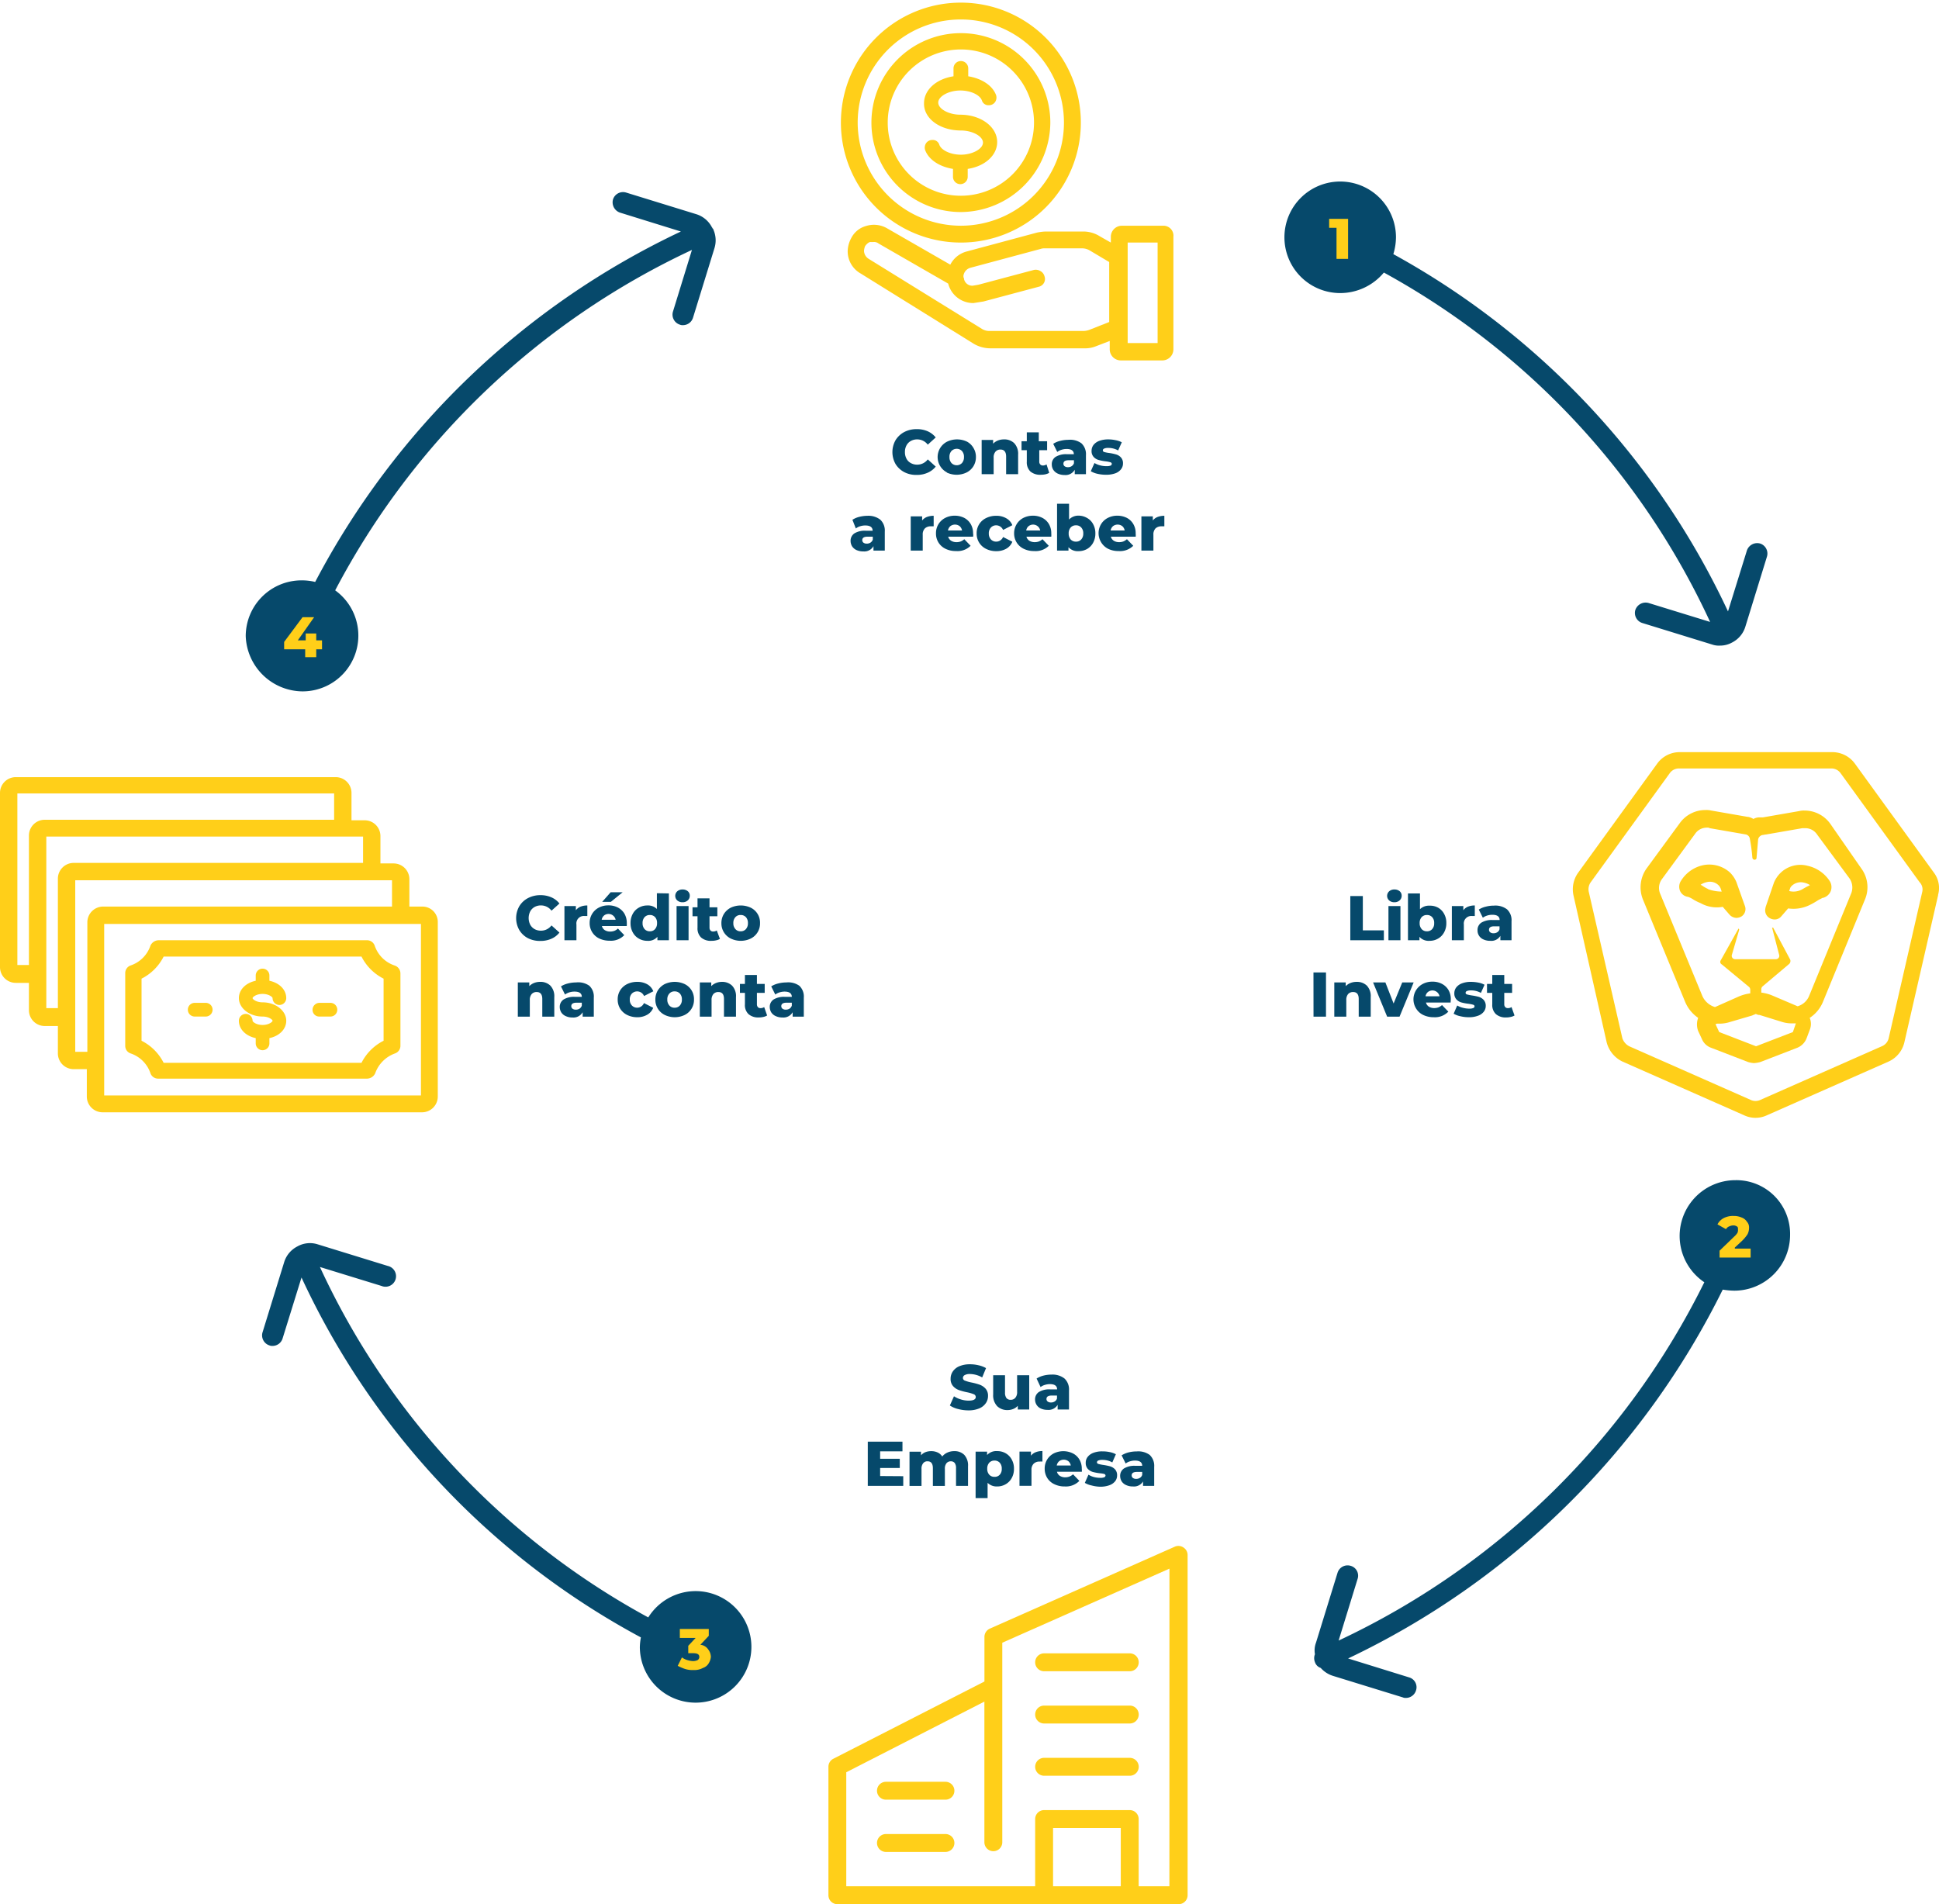 <svg xmlns="http://www.w3.org/2000/svg" id="bf2cf76a-19b9-4124-a13f-242da4428cde" data-name="Layer 1" viewBox="0 0 368.5 361.9"><defs><style>.f0881c2b-a14f-46f2-a42f-bb2f9d0cba03{fill:#06496b;}.a471aa5e-e851-47c5-8287-0cf2dd5484e1{fill:#ffcf19;}</style></defs><path class="f0881c2b-a14f-46f2-a42f-bb2f9d0cba03" d="M340.2,234.7a10.61,10.61,0,0,1-10.6,10.6,15,15,0,0,1-2.2-.2,152.21,152.21,0,0,1-71.2,70.1l11.6,3.6a1.94,1.94,0,0,1,1.3,2.5,2,2,0,0,1-1.9,1.4,1.27,1.27,0,0,1-.6-.1l-13.3-4.1A5.13,5.13,0,0,1,251,317a1.72,1.72,0,0,1-1.1-1.1,2,2,0,0,1,0-1.5,4.16,4.16,0,0,1,.2-2.2l4.1-13.3a2,2,0,0,1,2.5-1.3,1.94,1.94,0,0,1,1.3,2.5l-3.6,11.7a147.19,147.19,0,0,0,69.5-68.1,10.6,10.6,0,0,1,5.9-19.4A10.21,10.21,0,0,1,340.2,234.7ZM263,51.8a145.08,145.08,0,0,1,62,66.4l-11.7-3.6a2.07,2.07,0,0,0-2.5,1.3,2,2,0,0,0,1.3,2.5l13.3,4.1a3.89,3.89,0,0,0,1.5.2,4.65,4.65,0,0,0,2.3-.6,5,5,0,0,0,2.5-3l4.1-13.3a2,2,0,0,0-1.3-2.5,2.07,2.07,0,0,0-2.5,1.3l-3.6,11.6a149.9,149.9,0,0,0-63.6-67.9,11.27,11.27,0,0,0,.5-3.2,10.6,10.6,0,1,0-10.6,10.6A10.8,10.8,0,0,0,263,51.8ZM132.2,302.4a10.63,10.63,0,0,0-9,5,144.9,144.9,0,0,1-62.4-66.6l11.7,3.6a2,2,0,1,0,1.2-3.8l-13.3-4.1a4.85,4.85,0,0,0-3.9.4,5,5,0,0,0-2.5,3l-4.1,13.3a2,2,0,0,0,1.3,2.5,1.27,1.27,0,0,0,.6.1,2,2,0,0,0,1.9-1.4l3.6-11.6a148.5,148.5,0,0,0,64.5,68.4,11,11,0,0,0-.2,1.8,10.6,10.6,0,1,0,10.6-10.6Zm-74.7-171a10.6,10.6,0,0,0,6.2-19.2,146.61,146.61,0,0,1,67.8-64.7l-3.6,11.7a2,2,0,0,0,1.3,2.5,1.27,1.27,0,0,0,.6.1,2,2,0,0,0,1.9-1.4l4.1-13.3a5,5,0,0,0-.2-3.4c0-.1,0-.1-.1-.2a.1.1,0,0,0-.1-.1.31.31,0,0,0-.1-.2,5,5,0,0,0-3-2.5L119,36.6a2,2,0,0,0-2.5,1.3,2.07,2.07,0,0,0,1.3,2.5L129.4,44a151.48,151.48,0,0,0-69.5,66.6,10.9,10.9,0,0,0-2.6-.3,10.61,10.61,0,0,0-10.6,10.6A10.89,10.89,0,0,0,57.5,131.4Z"></path><path class="a471aa5e-e851-47c5-8287-0cf2dd5484e1" d="M80.3,172.3H77.8v-5.2a3,3,0,0,0-3-3H72.3v-5.2a3,3,0,0,0-3-3H66.8v-5.2a3,3,0,0,0-3-3H3a3,3,0,0,0-3,3v33.1a3,3,0,0,0,3,3H5.5V192a3,3,0,0,0,3,3H11v5.2a3,3,0,0,0,3,3h2.5v5.2a3,3,0,0,0,3,3H80.2a3,3,0,0,0,3-3V175.3A2.92,2.92,0,0,0,80.3,172.3Zm-.3,3.3v32.6H19.8V175.6Zm-5.5-8.3v5H19.6a3,3,0,0,0-3,3v24.6H14.3V167.3ZM69,164H14a3,3,0,0,0-3,3v24.6H8.8V159H69ZM8.5,155.8a3,3,0,0,0-3,3v24.6H3.3V150.8H63.5v5Z"></path><path class="a471aa5e-e851-47c5-8287-0cf2dd5484e1" d="M24.8,200.2a6,6,0,0,1,3.8,3.8,1.54,1.54,0,0,0,1.5,1H69.8a1.75,1.75,0,0,0,1.5-1,6.22,6.22,0,0,1,3.8-3.8,1.54,1.54,0,0,0,1-1.5V185a1.59,1.59,0,0,0-1.1-1.5h0a6,6,0,0,1-3.8-3.8,1.54,1.54,0,0,0-1.5-1H30.1a1.75,1.75,0,0,0-1.5,1,6,6,0,0,1-3.8,3.8,1.54,1.54,0,0,0-1,1.5v13.8A1.5,1.5,0,0,0,24.8,200.2Zm2.1-2.4V186a9.48,9.48,0,0,0,4.2-4.2H68.7a9.48,9.48,0,0,0,4.2,4.2v11.8a9.48,9.48,0,0,0-4.2,4.2H31.1A9.48,9.48,0,0,0,26.9,197.8Z"></path><path class="a471aa5e-e851-47c5-8287-0cf2dd5484e1" d="M49.9,194.8c-1.2,0-1.9-.6-1.9-.8a1.3,1.3,0,1,0-2.6,0c0,1.6,1.3,2.9,3.2,3.3v1a1.3,1.3,0,1,0,2.6,0v-1c1.9-.4,3.2-1.7,3.2-3.3,0-1.9-2-3.5-4.5-3.5-1.2,0-1.9-.6-1.9-.8s.7-.8,1.9-.8,1.9.6,1.9.8a1.3,1.3,0,1,0,2.6,0c0-1.6-1.3-2.9-3.2-3.3v-1a1.3,1.3,0,0,0-2.6,0v1c-1.9.4-3.2,1.7-3.2,3.3,0,1.9,2,3.5,4.5,3.5,1.2,0,1.9.6,1.9.8S51.1,194.8,49.9,194.8Z"></path><path class="a471aa5e-e851-47c5-8287-0cf2dd5484e1" d="M60.7,193.2h2.1a1.3,1.3,0,0,0,0-2.6H60.7a1.32,1.32,0,0,0-1.3,1.3A1.26,1.26,0,0,0,60.7,193.2Z"></path><path class="a471aa5e-e851-47c5-8287-0cf2dd5484e1" d="M37,193.2h2.1a1.3,1.3,0,0,0,0-2.6H37a1.3,1.3,0,0,0,0,2.6Z"></path><path class="a471aa5e-e851-47c5-8287-0cf2dd5484e1" d="M221.11,42.9h-7.9a2.11,2.11,0,0,0-2.1,2.1v1.1L209,44.9a5.86,5.86,0,0,0-3.1-.9h-7.2a10,10,0,0,0-1.6.2l-13.4,3.6a4.91,4.91,0,0,0-3.1,2.5l-12-6.9a5,5,0,0,0-3.4-.6,6.47,6.47,0,0,0-1.3.4,4.51,4.51,0,0,0-2.1,2h0a5.53,5.53,0,0,0-.7,2.5,4.84,4.84,0,0,0,2.5,4.3L185,65.3a6.2,6.2,0,0,0,3.2.9h17.9a5.38,5.38,0,0,0,2.2-.4l2.6-1v1.6a2.11,2.11,0,0,0,2.1,2.1h7.9a2.11,2.11,0,0,0,2.1-2.1V45A1.89,1.89,0,0,0,221.11,42.9Zm-6.8,22.3V46.1H220V65.2ZM167,46.3l13.2,7.6h0a4.92,4.92,0,0,0,4.8,3.7h0l1.9-.3,10.5-2.8a1.51,1.51,0,0,0,1.1-2,1.59,1.59,0,0,0-.8-1,1.72,1.72,0,0,0-1.2-.2L186,54.1c-.5.1-1.1.2-1.2.2a1.6,1.6,0,0,1-1.6-1.3.37.37,0,0,0-.1-.3v-.3a1.83,1.83,0,0,1,1.3-1.5l13.4-3.6a2,2,0,0,1,.7-.1h7.1a2.82,2.82,0,0,1,1.5.4l3.7,2.2V61.2L207,62.7a3.55,3.55,0,0,1-1,.2h-17.9a2.6,2.6,0,0,1-1.5-.4l-21.5-13.3a1.86,1.86,0,0,1-.9-1.5,2.92,2.92,0,0,1,.2-.9,2.34,2.34,0,0,1,.7-.7.75.75,0,0,1,.5-.1h.3A1.44,1.44,0,0,1,167,46.3Z"></path><path class="a471aa5e-e851-47c5-8287-0cf2dd5484e1" d="M182.61,24.8c2.2,0,4.2,1.1,4.2,2.3s-2,2.3-4.2,2.3c-1.9,0-3.7-.8-4.1-1.9a1.29,1.29,0,0,0-1.3-.9,1.43,1.43,0,0,0-1.2.6,1.53,1.53,0,0,0-.2,1.3c.7,1.9,2.8,3.2,5.3,3.6v1.5a1.4,1.4,0,1,0,2.8,0V32.1c3.3-.5,5.6-2.6,5.6-5.1,0-2.9-3.1-5.2-7-5.2-2.2,0-4.2-1.1-4.2-2.3s2-2.3,4.2-2.3c1.9,0,3.7.8,4.1,1.9a1.29,1.29,0,0,0,1.3.9,1.43,1.43,0,0,0,1.2-.6,1.53,1.53,0,0,0,.2-1.3c-.7-1.9-2.8-3.2-5.3-3.6V13a1.4,1.4,0,0,0-2.8,0v1.5c-3.3.5-5.6,2.6-5.6,5.1C175.51,22.5,178.61,24.8,182.61,24.8Z"></path><path class="a471aa5e-e851-47c5-8287-0cf2dd5484e1" d="M182.61,46.1a22.79,22.79,0,0,0,22.8-22.8h0a22.8,22.8,0,1,0-22.8,22.8ZM163,23.3a19.6,19.6,0,1,1,19.6,19.6A19.63,19.63,0,0,1,163,23.3Z"></path><path class="a471aa5e-e851-47c5-8287-0cf2dd5484e1" d="M182.61,40.3a17.11,17.11,0,0,0,17-17h0a17,17,0,1,0-17,17Zm-13.9-17a13.9,13.9,0,1,1,13.9,13.9A13.87,13.87,0,0,1,168.71,23.3Z"></path><path class="a471aa5e-e851-47c5-8287-0cf2dd5484e1" d="M367.53,165.85l-15-20.7a5.31,5.31,0,0,0-4.4-2.2h-28.9a5.26,5.26,0,0,0-4.3,2.2h0l-15,20.7a5.44,5.44,0,0,0-.9,4.3h0l6.3,27.9a5.59,5.59,0,0,0,3,3.7h0l23.1,10.2a5.09,5.09,0,0,0,4.4,0l23.1-10.2h0a5.33,5.33,0,0,0,3-3.7l6.4-27.9v-.1A4.82,4.82,0,0,0,367.53,165.85Zm-2.2,3.6-6.4,27.9a2.17,2.17,0,0,1-1.3,1.5l-23.1,10.2a2.13,2.13,0,0,1-1.8,0l-23.1-10.2a2.73,2.73,0,0,1-1.3-1.5l-6.4-27.9a2.32,2.32,0,0,1,.4-1.8l15-20.7a2.14,2.14,0,0,1,1.8-.9H348a2.14,2.14,0,0,1,1.8.9l15,20.7A2,2,0,0,1,365.33,169.45Z"></path><path class="a471aa5e-e851-47c5-8287-0cf2dd5484e1" d="M347.83,156.55a6,6,0,0,0-4.9-2.5,3.4,3.4,0,0,0-1,.1l-6.9,1.2h-.7a2.28,2.28,0,0,0-1.1.3,3,3,0,0,0-1-.4h-.1l-6.9-1.2a4.1,4.1,0,0,0-1.1-.1,6,6,0,0,0-4.9,2.5l-6.3,8.6a6.2,6.2,0,0,0-.7,5.9l8,19.4a6.92,6.92,0,0,0,2.5,3.1,3.58,3.58,0,0,0,0,2.5l.7,1.5a3,3,0,0,0,1.8,1.7l7,2.7a5.16,5.16,0,0,0,1.1.2,6,6,0,0,0,1.2-.2l7-2.7a3.19,3.19,0,0,0,1.8-1.8l.6-1.6a3,3,0,0,0,0-2.3,6.65,6.65,0,0,0,2.5-3l8-19.5a6,6,0,0,0-.7-5.9Zm-7.1,39.6-7,2.7-7-2.7-.7-1.5.3-.1h.5a6.28,6.28,0,0,0,1.9-.3L333,193c.2-.1.5-.2.7-.3a1.42,1.42,0,0,0,.6.2h.1l4.2,1.3a6.28,6.28,0,0,0,1.9.3h.8Zm11.1-26.4-8,19.5a3.37,3.37,0,0,1-2.2,2l-4.7-2a7.94,7.94,0,0,0-2.2-.6V188a.76.76,0,0,1,.2-.5l5.1-4.3a.78.78,0,0,0,.2-.8l-3.2-6a.1.1,0,0,0-.1-.1c-.1,0-.2.1-.1.2l1.3,5a.64.64,0,0,1-.6.8h-7.8a.64.64,0,0,1-.6-.8l1.4-4.8a.35.35,0,0,0-.1-.2.1.1,0,0,0-.1.1l-3.3,5.9a.54.54,0,0,0,.2.8l5.2,4.3a.76.76,0,0,1,.2.5v.7a7.94,7.94,0,0,0-2.2.6l-4.5,2a3.81,3.81,0,0,1-2.4-2.1l-8-19.4a2.82,2.82,0,0,1,.3-2.8l6.3-8.6a2.68,2.68,0,0,1,2.3-1.2.75.75,0,0,1,.5.1l6.9,1.2a1,1,0,0,1,.7.7,33.28,33.28,0,0,1,.5,3.7.43.43,0,0,0,.4.4.37.37,0,0,0,.4-.4l.3-3.5a1.09,1.09,0,0,1,.8-.8c.2,0,.5-.1.7-.1l6.9-1.2h.5a2.68,2.68,0,0,1,2.3,1.2l6.2,8.4A3.06,3.06,0,0,1,351.83,169.75Z"></path><path class="a471aa5e-e851-47c5-8287-0cf2dd5484e1" d="M343.53,164.55a5.41,5.41,0,0,0-5.2,1.4,5.67,5.67,0,0,0-1.2,1.8l-1.6,4.7v.1a1.69,1.69,0,0,0,.9,2,1.88,1.88,0,0,0,.8.2,1.61,1.61,0,0,0,1.3-.6l1.3-1.5a7,7,0,0,0,4.2-.7,13.7,13.7,0,0,0,1.4-.8c.3-.2.8-.4.9-.5h.1a2.17,2.17,0,0,0,1.5-1.3,2.15,2.15,0,0,0-.2-1.9A6.76,6.76,0,0,0,343.53,164.55Zm.4,3.7c-.4.2-.8.4-1.3.7a3.4,3.4,0,0,1-2.6.4l.2-.6a1.38,1.38,0,0,1,.3-.4h0a2.48,2.48,0,0,1,2.3-.6h0a3.34,3.34,0,0,1,1.2.5C344,168.15,343.93,168.25,343.93,168.25Z"></path><path class="a471aa5e-e851-47c5-8287-0cf2dd5484e1" d="M330,167.65h0a5.67,5.67,0,0,0-1.2-1.8,5.86,5.86,0,0,0-5.2-1.4,6.56,6.56,0,0,0-4.1,2.9,2.06,2.06,0,0,0-.2,2,1.92,1.92,0,0,0,1.5,1.1,4.53,4.53,0,0,1,1,.5,9.08,9.08,0,0,0,1.4.7,6.27,6.27,0,0,0,4.2.7l1.3,1.5.1.1a1.85,1.85,0,0,0,1.2.5,1.93,1.93,0,0,0,1-.3,1.67,1.67,0,0,0,.6-2Zm-5.4,1.3a6.35,6.35,0,0,1-1.2-.7.35.35,0,0,1-.2-.1,3.34,3.34,0,0,1,1.2-.5,2.33,2.33,0,0,1,2.3.7,2.19,2.19,0,0,1,.3.5l.2.6A7.75,7.75,0,0,1,324.63,169Z"></path><path class="a471aa5e-e851-47c5-8287-0cf2dd5484e1" d="M252.6,41.6h3.6v7.6H254V43.3h-1.4Zm77.1,195.5,1.4-1.3a7.74,7.74,0,0,0,1-1.2,2.66,2.66,0,0,0,.3-1.2,1.59,1.59,0,0,0-.4-1.2,2,2,0,0,0-1-.8,3.65,3.65,0,0,0-1.5-.3,3.81,3.81,0,0,0-1.9.4,2.78,2.78,0,0,0-1.2,1.2l1.6.9c.2-.2.3-.4.6-.5a1.88,1.88,0,0,1,.8-.2,1.17,1.17,0,0,1,.7.2c.2.1.2.3.2.6a1.27,1.27,0,0,1-.1.6,3.19,3.19,0,0,1-.6.7l-2.8,2.7V239h5.9v-1.7h-3ZM133.1,312.6l1.6-1.7v-1.3h-5.5v1.7h3l-1.4,1.5v1.4h.9c.8,0,1.2.2,1.2.7a.71.71,0,0,1-.3.6,2,2,0,0,1-.9.2,4.25,4.25,0,0,1-1.1-.2,3.13,3.13,0,0,1-1-.5l-.8,1.6a9.75,9.75,0,0,0,1.4.6,4.68,4.68,0,0,0,1.6.2,3.42,3.42,0,0,0,1.8-.4,2,2,0,0,0,1.1-.9,2.84,2.84,0,0,0,.4-1.2,2.39,2.39,0,0,0-.5-1.4A2,2,0,0,0,133.1,312.6Zm-73-192.2h-2v1.3H56.6l3.1-4.4H57.5L54,122v1.4h4v1.5h2.1v-1.5h1.1v-1.7H60.1Z"></path><path class="f0881c2b-a14f-46f2-a42f-bb2f9d0cba03" d="M171.85,89.73a4.27,4.27,0,0,1-1.66-1.55,4.6,4.6,0,0,1,0-4.51,4.3,4.3,0,0,1,1.66-1.56,5,5,0,0,1,2.37-.55,5.1,5.1,0,0,1,2.07.4,4.1,4.1,0,0,1,1.54,1.18l-1.51,1.37a2.5,2.5,0,0,0-2-1,2.42,2.42,0,0,0-1.22.3,2.06,2.06,0,0,0-.83.85,2.54,2.54,0,0,0-.29,1.25,2.58,2.58,0,0,0,.29,1.26,2,2,0,0,0,.83.84,2.42,2.42,0,0,0,1.22.3,2.49,2.49,0,0,0,2-1l1.51,1.37a4,4,0,0,1-1.54,1.17,4.94,4.94,0,0,1-2.07.41A4.88,4.88,0,0,1,171.85,89.73Z"></path><path class="f0881c2b-a14f-46f2-a42f-bb2f9d0cba03" d="M180,89.8a3.24,3.24,0,0,1-1.31-1.2,3.28,3.28,0,0,1,1.3-4.66,4.39,4.39,0,0,1,3.79,0A3.15,3.15,0,0,1,185,85.13a3.23,3.23,0,0,1,.47,1.73A3.29,3.29,0,0,1,185,88.6a3.24,3.24,0,0,1-1.31,1.2,4.37,4.37,0,0,1-3.78,0ZM182.82,88a1.66,1.66,0,0,0,.38-1.15,1.61,1.61,0,0,0-.38-1.13,1.39,1.39,0,0,0-2,0,1.61,1.61,0,0,0-.38,1.13,1.66,1.66,0,0,0,.38,1.15,1.39,1.39,0,0,0,2,0Z"></path><path class="f0881c2b-a14f-46f2-a42f-bb2f9d0cba03" d="M192.75,84.23a2.92,2.92,0,0,1,.74,2.17v3.72h-2.28V86.78c0-.89-.36-1.34-1.07-1.34a1.2,1.2,0,0,0-.94.39,1.62,1.62,0,0,0-.36,1.15v3.14h-2.28v-6.5h2.18v.71a2.47,2.47,0,0,1,.91-.61,3.06,3.06,0,0,1,1.15-.21A2.67,2.67,0,0,1,192.75,84.23Z"></path><path class="f0881c2b-a14f-46f2-a42f-bb2f9d0cba03" d="M199.4,89.86a2.38,2.38,0,0,1-.7.28,4.1,4.1,0,0,1-.88.09,2.84,2.84,0,0,1-2-.62,2.42,2.42,0,0,1-.68-1.86V85.56h-1v-1.7h1V82.17h2.28v1.69H199v1.7h-1.49v2.16a.74.74,0,0,0,.19.55.65.65,0,0,0,.49.2,1.18,1.18,0,0,0,.7-.21Z"></path><path class="f0881c2b-a14f-46f2-a42f-bb2f9d0cba03" d="M205.52,84.25a2.83,2.83,0,0,1,.86,2.26v3.61h-2.13v-.84a2,2,0,0,1-1.92,1A3.12,3.12,0,0,1,201,90a2,2,0,0,1-.83-.72,1.86,1.86,0,0,1-.28-1,1.65,1.65,0,0,1,.71-1.44,3.75,3.75,0,0,1,2.18-.51h1.3c0-.68-.5-1-1.38-1a3.14,3.14,0,0,0-.95.15,2.54,2.54,0,0,0-.82.42l-.77-1.55a4.2,4.2,0,0,1,1.32-.56,6.28,6.28,0,0,1,1.55-.2A3.66,3.66,0,0,1,205.52,84.25Zm-1.86,4.35a1.12,1.12,0,0,0,.44-.56v-.57h-1q-1,0-1,.66a.58.58,0,0,0,.22.48,1,1,0,0,0,.63.18A1.23,1.23,0,0,0,203.66,88.6Z"></path><path class="f0881c2b-a14f-46f2-a42f-bb2f9d0cba03" d="M208.57,90.05a4.37,4.37,0,0,1-1.27-.49L208,88a4.12,4.12,0,0,0,1.06.44,4.63,4.63,0,0,0,1.21.16,2.1,2.1,0,0,0,.79-.11.37.37,0,0,0,.23-.33c0-.15-.09-.25-.28-.31a5.41,5.41,0,0,0-.89-.17,8.7,8.7,0,0,1-1.33-.26,2,2,0,0,1-.94-.57,1.62,1.62,0,0,1-.4-1.18,1.85,1.85,0,0,1,.37-1.11,2.52,2.52,0,0,1,1.09-.77,4.86,4.86,0,0,1,1.71-.28,6.59,6.59,0,0,1,1.4.15,4,4,0,0,1,1.17.4l-.69,1.55a3.77,3.77,0,0,0-1.87-.48,1.76,1.76,0,0,0-.79.13.36.36,0,0,0-.25.33.33.33,0,0,0,.27.32,6.14,6.14,0,0,0,.92.18,9.2,9.2,0,0,1,1.33.28,2,2,0,0,1,.92.57,1.61,1.61,0,0,1,.39,1.16,1.74,1.74,0,0,1-.38,1.09,2.39,2.39,0,0,1-1.09.77,5.07,5.07,0,0,1-1.75.27A7.29,7.29,0,0,1,208.57,90.05Z"></path><path class="f0881c2b-a14f-46f2-a42f-bb2f9d0cba03" d="M167.3,98.77a2.83,2.83,0,0,1,.85,2.26v3.61H166v-.84a2,2,0,0,1-1.92,1,3.09,3.09,0,0,1-1.31-.26,2,2,0,0,1-.84-.72,2,2,0,0,1-.28-1,1.68,1.68,0,0,1,.71-1.44,3.75,3.75,0,0,1,2.18-.51h1.3c0-.68-.5-1-1.38-1a3.19,3.19,0,0,0-1,.15,2.39,2.39,0,0,0-.81.42L162,98.79a4.25,4.25,0,0,1,1.31-.56,6.42,6.42,0,0,1,1.56-.2A3.68,3.68,0,0,1,167.3,98.77Zm-1.86,4.35a1.11,1.11,0,0,0,.43-.56V102h-1c-.67,0-1,.22-1,.66a.59.59,0,0,0,.23.48,1,1,0,0,0,.62.18A1.25,1.25,0,0,0,165.44,103.12Z"></path><path class="f0881c2b-a14f-46f2-a42f-bb2f9d0cba03" d="M176.16,98.25a3.61,3.61,0,0,1,1.28-.22v2l-.52,0a1.58,1.58,0,0,0-1.14.39,1.61,1.61,0,0,0-.42,1.22v3h-2.28v-6.5h2.17v.78A2.13,2.13,0,0,1,176.16,98.25Z"></path><path class="f0881c2b-a14f-46f2-a42f-bb2f9d0cba03" d="M184.93,102H180.2a1.29,1.29,0,0,0,.56.77,1.84,1.84,0,0,0,1,.27,2.15,2.15,0,0,0,.81-.13,2.37,2.37,0,0,0,.69-.43l1.2,1.25a3.53,3.53,0,0,1-2.77,1,4.36,4.36,0,0,1-2-.43,3.17,3.17,0,0,1-1.81-2.94,3.22,3.22,0,0,1,1.74-2.92,3.92,3.92,0,0,1,1.83-.43,4,4,0,0,1,1.77.4,3.13,3.13,0,0,1,1.25,1.17,3.4,3.4,0,0,1,.46,1.8S185,101.61,184.93,102Zm-4.32-2a1.41,1.41,0,0,0-.45.82h2.67a1.41,1.41,0,0,0-.45-.82,1.46,1.46,0,0,0-1.77,0Z"></path><path class="f0881c2b-a14f-46f2-a42f-bb2f9d0cba03" d="M187.41,104.32a3.18,3.18,0,0,1-1.8-2.94,3.15,3.15,0,0,1,1.8-2.92,4.18,4.18,0,0,1,1.93-.43,3.66,3.66,0,0,1,1.91.48,2.55,2.55,0,0,1,1.14,1.31l-1.76.9a1.42,1.42,0,0,0-1.3-.88,1.35,1.35,0,0,0-1,.41,1.54,1.54,0,0,0-.41,1.13,1.58,1.58,0,0,0,.41,1.15,1.35,1.35,0,0,0,1,.41,1.4,1.4,0,0,0,1.3-.88l1.76.9a2.62,2.62,0,0,1-1.14,1.32,3.76,3.76,0,0,1-1.91.47A4.18,4.18,0,0,1,187.41,104.32Z"></path><path class="f0881c2b-a14f-46f2-a42f-bb2f9d0cba03" d="M199.79,102h-4.72a1.32,1.32,0,0,0,.55.77,1.89,1.89,0,0,0,1,.27,2.22,2.22,0,0,0,.81-.13,2.37,2.37,0,0,0,.69-.43l1.2,1.25a3.53,3.53,0,0,1-2.77,1,4.36,4.36,0,0,1-2-.43,3.2,3.2,0,0,1-1.82-2.94,3.24,3.24,0,0,1,.47-1.72,3.19,3.19,0,0,1,1.27-1.2,4,4,0,0,1,1.84-.43,3.9,3.9,0,0,1,1.76.4,3.09,3.09,0,0,1,1.26,1.17,3.4,3.4,0,0,1,.46,1.8S199.82,101.61,199.79,102Zm-4.31-2a1.31,1.31,0,0,0-.45.82h2.66a1.38,1.38,0,0,0-2.21-.82Z"></path><path class="f0881c2b-a14f-46f2-a42f-bb2f9d0cba03" d="M206.59,98.44a2.88,2.88,0,0,1,1.15,1.17,3.52,3.52,0,0,1,.43,1.77,3.58,3.58,0,0,1-.43,1.78,3,3,0,0,1-1.15,1.18,3.24,3.24,0,0,1-1.61.41,2.37,2.37,0,0,1-1.92-.75v.64h-2.17v-8.9h2.28v3A2.45,2.45,0,0,1,205,98,3.24,3.24,0,0,1,206.59,98.44Zm-1.11,4.09a1.62,1.62,0,0,0,.39-1.15,1.57,1.57,0,0,0-.39-1.13,1.28,1.28,0,0,0-1-.41,1.32,1.32,0,0,0-1,.41,1.61,1.61,0,0,0-.38,1.13,1.66,1.66,0,0,0,.38,1.15,1.32,1.32,0,0,0,1,.41A1.28,1.28,0,0,0,205.48,102.53Z"></path><path class="f0881c2b-a14f-46f2-a42f-bb2f9d0cba03" d="M215.84,102h-4.73a1.34,1.34,0,0,0,.56.77,1.85,1.85,0,0,0,1,.27,2.22,2.22,0,0,0,.81-.13,2.66,2.66,0,0,0,.69-.43l1.2,1.25a3.57,3.57,0,0,1-2.78,1,4.39,4.39,0,0,1-2-.43,3.34,3.34,0,0,1-1.35-4.66,3.22,3.22,0,0,1,1.28-1.2,3.92,3.92,0,0,1,1.83-.43,4,4,0,0,1,1.77.4,3.06,3.06,0,0,1,1.25,1.17,3.4,3.4,0,0,1,.46,1.8S215.86,101.61,215.84,102Zm-4.32-2a1.41,1.41,0,0,0-.45.82h2.67a1.41,1.41,0,0,0-.45-.82,1.46,1.46,0,0,0-1.77,0Z"></path><path class="f0881c2b-a14f-46f2-a42f-bb2f9d0cba03" d="M220,98.25a3.61,3.61,0,0,1,1.28-.22v2l-.52,0a1.62,1.62,0,0,0-1.15.39,1.65,1.65,0,0,0-.41,1.22v3h-2.28v-6.5h2.17v.78A2.13,2.13,0,0,1,220,98.25Z"></path><path class="f0881c2b-a14f-46f2-a42f-bb2f9d0cba03" d="M182.08,267.79a4.7,4.7,0,0,1-1.56-.67l.78-1.75a4.79,4.79,0,0,0,1.31.6,5,5,0,0,0,1.46.23c.91,0,1.37-.23,1.37-.69a.57.57,0,0,0-.39-.53,6.93,6.93,0,0,0-1.26-.37,11.92,11.92,0,0,1-1.58-.43,2.74,2.74,0,0,1-1.09-.75,2,2,0,0,1-.46-1.4,2.39,2.39,0,0,1,.42-1.38,2.82,2.82,0,0,1,1.26-1,5.1,5.1,0,0,1,2-.36,6.85,6.85,0,0,1,1.63.19,4.88,4.88,0,0,1,1.42.54l-.73,1.77a4.82,4.82,0,0,0-2.33-.65,1.93,1.93,0,0,0-1,.21.62.62,0,0,0-.33.54.54.54,0,0,0,.39.51,7,7,0,0,0,1.23.35,11.69,11.69,0,0,1,1.59.43,2.84,2.84,0,0,1,1.1.75,2,2,0,0,1,.46,1.38,2.36,2.36,0,0,1-.42,1.37,2.82,2.82,0,0,1-1.26,1,5.16,5.16,0,0,1-2,.37A7.68,7.68,0,0,1,182.08,267.79Z"></path><path class="f0881c2b-a14f-46f2-a42f-bb2f9d0cba03" d="M195.6,261.37v6.51h-2.17v-.7a2.24,2.24,0,0,1-.86.6,2.8,2.8,0,0,1-1.07.21,2.72,2.72,0,0,1-2-.75,3,3,0,0,1-.75-2.23v-3.64H191v3.27a1.72,1.72,0,0,0,.27,1.07,1,1,0,0,0,.81.33,1.11,1.11,0,0,0,.88-.38,1.65,1.65,0,0,0,.34-1.15v-3.14Z"></path><path class="f0881c2b-a14f-46f2-a42f-bb2f9d0cba03" d="M202.31,262a2.85,2.85,0,0,1,.85,2.27v3.61H201V267a2,2,0,0,1-1.92.95,2.94,2.94,0,0,1-1.31-.27A1.83,1.83,0,0,1,197,267a1.88,1.88,0,0,1-.29-1,1.67,1.67,0,0,1,.71-1.43,3.76,3.76,0,0,1,2.19-.51h1.29c0-.69-.5-1-1.38-1a3.19,3.19,0,0,0-.95.15,2.37,2.37,0,0,0-.81.41L197,262a4.5,4.5,0,0,1,1.31-.56,6.4,6.4,0,0,1,1.56-.19A3.68,3.68,0,0,1,202.31,262Zm-1.86,4.35a1,1,0,0,0,.43-.56v-.56h-1c-.67,0-1,.22-1,.66a.59.59,0,0,0,.23.48,1,1,0,0,0,.62.18A1.25,1.25,0,0,0,200.45,266.35Z"></path><path class="f0881c2b-a14f-46f2-a42f-bb2f9d0cba03" d="M171.66,280.56v1.84h-6.74V274h6.59v1.83h-4.24v1.42H171V279h-3.73v1.53Z"></path><path class="f0881c2b-a14f-46f2-a42f-bb2f9d0cba03" d="M183.26,276.51a2.94,2.94,0,0,1,.71,2.17v3.72h-2.28v-3.35a1.63,1.63,0,0,0-.25-1,.91.91,0,0,0-.73-.32,1.05,1.05,0,0,0-.83.36,1.61,1.61,0,0,0-.31,1.09v3.23h-2.28v-3.35c0-.89-.33-1.33-1-1.33a1,1,0,0,0-.84.36,1.61,1.61,0,0,0-.32,1.09v3.23h-2.28v-6.51h2.18v.69a2.31,2.31,0,0,1,.85-.6,3,3,0,0,1,1.09-.19,2.8,2.8,0,0,1,1.22.25,2,2,0,0,1,.88.77,2.59,2.59,0,0,1,1-.76,3,3,0,0,1,1.29-.26A2.57,2.57,0,0,1,183.26,276.51Z"></path><path class="f0881c2b-a14f-46f2-a42f-bb2f9d0cba03" d="M191.12,276.2a3,3,0,0,1,1.15,1.18,3.46,3.46,0,0,1,.43,1.77,3.52,3.52,0,0,1-.43,1.77,3,3,0,0,1-1.15,1.17,3.14,3.14,0,0,1-1.61.42,2.43,2.43,0,0,1-1.82-.69v2.91h-2.28v-8.84h2.18v.65a2.37,2.37,0,0,1,1.92-.75A3.14,3.14,0,0,1,191.12,276.2ZM190,280.28a1.58,1.58,0,0,0,.38-1.13A1.6,1.6,0,0,0,190,278a1.3,1.3,0,0,0-1-.41,1.32,1.32,0,0,0-1,.41,1.65,1.65,0,0,0-.38,1.14,1.62,1.62,0,0,0,.38,1.13,1.28,1.28,0,0,0,1,.41A1.26,1.26,0,0,0,190,280.28Z"></path><path class="f0881c2b-a14f-46f2-a42f-bb2f9d0cba03" d="M196.83,276a3.4,3.4,0,0,1,1.28-.22v2a3.66,3.66,0,0,0-.52,0,1.55,1.55,0,0,0-1.14.4,1.59,1.59,0,0,0-.42,1.21v3h-2.28v-6.51h2.18v.78A2.16,2.16,0,0,1,196.83,276Z"></path><path class="f0881c2b-a14f-46f2-a42f-bb2f9d0cba03" d="M205.6,279.72h-4.73a1.33,1.33,0,0,0,.56.78,1.85,1.85,0,0,0,1,.27,2.21,2.21,0,0,0,.81-.14,2.42,2.42,0,0,0,.69-.43l1.2,1.25a3.57,3.57,0,0,1-2.78,1.06,4.4,4.4,0,0,1-2-.44,3.13,3.13,0,0,1-1.34-1.2,3.29,3.29,0,0,1-.47-1.74,3.23,3.23,0,0,1,.46-1.72,3.2,3.2,0,0,1,1.28-1.19,4.11,4.11,0,0,1,3.6,0,3,3,0,0,1,1.25,1.16,3.41,3.41,0,0,1,.46,1.81S205.62,279.36,205.6,279.72Zm-4.32-2a1.41,1.41,0,0,0-.45.81h2.67a1.41,1.41,0,0,0-.45-.81,1.46,1.46,0,0,0-1.77,0Z"></path><path class="f0881c2b-a14f-46f2-a42f-bb2f9d0cba03" d="M207.45,282.32a4.17,4.17,0,0,1-1.28-.49l.69-1.56a3.73,3.73,0,0,0,1,.44,4.7,4.7,0,0,0,1.22.16,1.86,1.86,0,0,0,.78-.11.37.37,0,0,0,.24-.33c0-.14-.1-.25-.29-.31A6.13,6.13,0,0,0,209,280a9.07,9.07,0,0,1-1.33-.25,2.15,2.15,0,0,1-.94-.58,1.65,1.65,0,0,1-.39-1.17,1.75,1.75,0,0,1,.37-1.11,2.46,2.46,0,0,1,1.08-.77,4.64,4.64,0,0,1,1.71-.28,6.68,6.68,0,0,1,1.41.14,4,4,0,0,1,1.16.41l-.68,1.55a3.8,3.8,0,0,0-1.87-.48,2,2,0,0,0-.8.12.4.4,0,0,0-.25.33c0,.15.09.26.28.32a7.08,7.08,0,0,0,.91.19,10.6,10.6,0,0,1,1.33.27,2.16,2.16,0,0,1,.92.57,1.63,1.63,0,0,1,.39,1.16,1.76,1.76,0,0,1-.37,1.1,2.46,2.46,0,0,1-1.1.76,5,5,0,0,1-1.75.28A7.14,7.14,0,0,1,207.45,282.32Z"></path><path class="f0881c2b-a14f-46f2-a42f-bb2f9d0cba03" d="M218.5,276.52a2.85,2.85,0,0,1,.85,2.27v3.61h-2.12v-.84a2,2,0,0,1-1.92.95,2.94,2.94,0,0,1-1.31-.27,1.91,1.91,0,0,1-.84-.71,2,2,0,0,1-.28-1,1.67,1.67,0,0,1,.71-1.43,3.75,3.75,0,0,1,2.18-.51h1.3c0-.69-.5-1-1.38-1a3.19,3.19,0,0,0-.95.15,2.37,2.37,0,0,0-.81.41l-.77-1.55a4.5,4.5,0,0,1,1.31-.56,6.4,6.4,0,0,1,1.56-.19A3.68,3.68,0,0,1,218.5,276.52Zm-1.86,4.35a1,1,0,0,0,.43-.56v-.56h-1c-.67,0-1,.22-1,.66a.59.59,0,0,0,.23.48,1,1,0,0,0,.62.18A1.25,1.25,0,0,0,216.64,280.87Z"></path><path class="a471aa5e-e851-47c5-8287-0cf2dd5484e1" d="M224.88,294.09a1.7,1.7,0,0,0-1.62-.13l-35.17,15.58a1.73,1.73,0,0,0-1,1.56v8.48l-28.73,14.69a1.7,1.7,0,0,0-.92,1.52V360.2a1.7,1.7,0,0,0,1.7,1.7H224a1.7,1.7,0,0,0,1.7-1.7V295.51A1.7,1.7,0,0,0,224.88,294.09ZM213,358.5H200.13V347.42H213Zm9.24,0h-5.84V345.72a1.7,1.7,0,0,0-1.7-1.7H198.43a1.7,1.7,0,0,0-1.7,1.7V358.5h-35.9V336.83l26.25-13.43v26.73a1.7,1.7,0,1,0,3.4,0V312.21l31.77-14.08Z"></path><path class="a471aa5e-e851-47c5-8287-0cf2dd5484e1" d="M179.68,338.64H168.37a1.7,1.7,0,1,0,0,3.4h11.31a1.7,1.7,0,0,0,0-3.4Z"></path><path class="a471aa5e-e851-47c5-8287-0cf2dd5484e1" d="M179.68,348.57H168.37a1.7,1.7,0,1,0,0,3.4h11.31a1.7,1.7,0,0,0,0-3.4Z"></path><path class="a471aa5e-e851-47c5-8287-0cf2dd5484e1" d="M198.43,317.63h16.28a1.7,1.7,0,1,0,0-3.4H198.43a1.7,1.7,0,0,0,0,3.4Z"></path><path class="a471aa5e-e851-47c5-8287-0cf2dd5484e1" d="M198.43,327.56h16.28a1.7,1.7,0,0,0,0-3.4H198.43a1.7,1.7,0,0,0,0,3.4Z"></path><path class="a471aa5e-e851-47c5-8287-0cf2dd5484e1" d="M198.43,337.49h16.28a1.7,1.7,0,0,0,0-3.4H198.43a1.7,1.7,0,0,0,0,3.4Z"></path><path class="f0881c2b-a14f-46f2-a42f-bb2f9d0cba03" d="M256.62,170.3H259v6.52h4v1.88h-6.38Z"></path><path class="f0881c2b-a14f-46f2-a42f-bb2f9d0cba03" d="M264,171.13a1.17,1.17,0,0,1,0-1.73,1.46,1.46,0,0,1,1-.35,1.52,1.52,0,0,1,1,.33,1.08,1.08,0,0,1,.38.85,1.16,1.16,0,0,1-.38.89,1.44,1.44,0,0,1-1,.36A1.46,1.46,0,0,1,264,171.13Zm-.13,1.07h2.28v6.5h-2.28Z"></path><path class="f0881c2b-a14f-46f2-a42f-bb2f9d0cba03" d="M273.29,172.5a2.94,2.94,0,0,1,1.15,1.17,3.46,3.46,0,0,1,.43,1.77,3.52,3.52,0,0,1-.43,1.77,3,3,0,0,1-1.15,1.18,3.14,3.14,0,0,1-1.61.42,2.34,2.34,0,0,1-1.92-.76v.65h-2.18v-8.9h2.28v3a2.43,2.43,0,0,1,1.82-.67A3.14,3.14,0,0,1,273.29,172.5Zm-1.11,4.08a1.59,1.59,0,0,0,.38-1.14,1.56,1.56,0,0,0-.38-1.13,1.3,1.3,0,0,0-1-.41,1.32,1.32,0,0,0-1,.41,1.61,1.61,0,0,0-.38,1.13,1.63,1.63,0,0,0,.38,1.14,1.29,1.29,0,0,0,1,.42A1.27,1.27,0,0,0,272.18,176.58Z"></path><path class="f0881c2b-a14f-46f2-a42f-bb2f9d0cba03" d="M279,172.31a3.4,3.4,0,0,1,1.28-.22v2c-.21,0-.38,0-.52,0a1.43,1.43,0,0,0-1.56,1.61v3h-2.28v-6.5h2.18V173A2.1,2.1,0,0,1,279,172.31Z"></path><path class="f0881c2b-a14f-46f2-a42f-bb2f9d0cba03" d="M286.41,172.83a2.81,2.81,0,0,1,.85,2.26v3.61h-2.12v-.84a2,2,0,0,1-1.92.95,3,3,0,0,1-1.31-.27,1.83,1.83,0,0,1-1.11-1.74,1.66,1.66,0,0,1,.7-1.43,3.79,3.79,0,0,1,2.19-.51H285c0-.69-.5-1-1.38-1a3.24,3.24,0,0,0-1,.15,2.68,2.68,0,0,0-.81.41l-.77-1.55a4.2,4.2,0,0,1,1.32-.55,5.84,5.84,0,0,1,1.55-.2A3.63,3.63,0,0,1,286.41,172.83Zm-1.86,4.35a1,1,0,0,0,.43-.57v-.56h-1c-.67,0-1,.22-1,.66a.59.59,0,0,0,.23.48,1,1,0,0,0,.63.18A1.32,1.32,0,0,0,284.55,177.18Z"></path><path class="f0881c2b-a14f-46f2-a42f-bb2f9d0cba03" d="M249.62,184.82H252v8.4h-2.37Z"></path><path class="f0881c2b-a14f-46f2-a42f-bb2f9d0cba03" d="M259.77,187.33a2.91,2.91,0,0,1,.73,2.17v3.72h-2.28v-3.35c0-.89-.35-1.33-1.07-1.33a1.24,1.24,0,0,0-.94.38,1.69,1.69,0,0,0-.35,1.16v3.14h-2.28v-6.5h2.17v.7a2.67,2.67,0,0,1,.91-.6,3.15,3.15,0,0,1,1.16-.21A2.7,2.7,0,0,1,259.77,187.33Z"></path><path class="f0881c2b-a14f-46f2-a42f-bb2f9d0cba03" d="M268.66,186.72l-2.68,6.5h-2.36l-2.67-6.5h2.34l1.56,4,1.64-4Z"></path><path class="f0881c2b-a14f-46f2-a42f-bb2f9d0cba03" d="M275.68,190.54H271a1.31,1.31,0,0,0,.55.78,1.89,1.89,0,0,0,1,.27,2.46,2.46,0,0,0,.81-.13,2.42,2.42,0,0,0,.69-.44l1.2,1.25a3.52,3.52,0,0,1-2.77,1.06,4.5,4.5,0,0,1-2-.43,3.2,3.2,0,0,1-1.34-1.2A3.3,3.3,0,0,1,270.4,187a3.87,3.87,0,0,1,1.84-.43,3.77,3.77,0,0,1,1.76.4,3.13,3.13,0,0,1,1.26,1.16,3.41,3.41,0,0,1,.46,1.81S275.71,190.18,275.68,190.54Zm-4.31-2a1.31,1.31,0,0,0-.45.81h2.66a1.38,1.38,0,0,0-2.21-.81Z"></path><path class="f0881c2b-a14f-46f2-a42f-bb2f9d0cba03" d="M277.53,193.14a4.11,4.11,0,0,1-1.27-.48l.68-1.56a3.79,3.79,0,0,0,1.06.43,4.65,4.65,0,0,0,1.21.17,1.88,1.88,0,0,0,.79-.12.35.35,0,0,0,.23-.33c0-.14-.09-.24-.28-.3a6.42,6.42,0,0,0-.89-.18,8.58,8.58,0,0,1-1.33-.25,2,2,0,0,1-.94-.58,1.61,1.61,0,0,1-.4-1.17,1.81,1.81,0,0,1,.37-1.11,2.44,2.44,0,0,1,1.09-.77,4.61,4.61,0,0,1,1.71-.28,7.3,7.3,0,0,1,1.4.14,4,4,0,0,1,1.17.41l-.69,1.55a3.77,3.77,0,0,0-1.87-.48,1.94,1.94,0,0,0-.79.12.38.38,0,0,0-.25.33c0,.16.09.26.27.32a7.49,7.49,0,0,0,.91.19,11.2,11.2,0,0,1,1.34.27,2.13,2.13,0,0,1,.91.57,1.65,1.65,0,0,1,.4,1.16,1.75,1.75,0,0,1-.38,1.1,2.35,2.35,0,0,1-1.1.76,4.74,4.74,0,0,1-1.74.28A6.69,6.69,0,0,1,277.53,193.14Z"></path><path class="f0881c2b-a14f-46f2-a42f-bb2f9d0cba03" d="M287.83,193a2.19,2.19,0,0,1-.71.27,3.49,3.49,0,0,1-.88.1,2.77,2.77,0,0,1-1.95-.63,2.36,2.36,0,0,1-.69-1.86v-2.18h-1V187h1v-1.7h2.28V187h1.49v1.7h-1.49v2.16a.77.77,0,0,0,.19.55.65.65,0,0,0,.5.19,1.17,1.17,0,0,0,.69-.2Z"></path><path class="f0881c2b-a14f-46f2-a42f-bb2f9d0cba03" d="M100.34,178.31a4.18,4.18,0,0,1-1.65-1.55,4.56,4.56,0,0,1,0-4.52,4.18,4.18,0,0,1,1.65-1.55,5,5,0,0,1,2.37-.56,5.06,5.06,0,0,1,2.07.41,3.91,3.91,0,0,1,1.54,1.18l-1.51,1.36a2.49,2.49,0,0,0-2-1,2.45,2.45,0,0,0-1.22.3,2.12,2.12,0,0,0-.83.85,2.84,2.84,0,0,0,0,2.5,2.12,2.12,0,0,0,.83.85,2.45,2.45,0,0,0,1.22.3,2.49,2.49,0,0,0,2-1l1.51,1.36a3.91,3.91,0,0,1-1.54,1.18,5.06,5.06,0,0,1-2.07.41A5,5,0,0,1,100.34,178.31Z"></path><path class="f0881c2b-a14f-46f2-a42f-bb2f9d0cba03" d="M110.35,172.31a3.38,3.38,0,0,1,1.27-.22v2c-.2,0-.38,0-.51,0a1.42,1.42,0,0,0-1.56,1.61v3h-2.28v-6.5h2.17V173A2.13,2.13,0,0,1,110.35,172.31Z"></path><path class="f0881c2b-a14f-46f2-a42f-bb2f9d0cba03" d="M119.11,176h-4.72a1.31,1.31,0,0,0,.55.78,1.89,1.89,0,0,0,1,.27,2.46,2.46,0,0,0,.81-.13,2.42,2.42,0,0,0,.69-.44l1.2,1.25a3.52,3.52,0,0,1-2.77,1.06,4.57,4.57,0,0,1-2-.43,3.21,3.21,0,0,1-1.81-2.94,3.28,3.28,0,0,1,.47-1.73,3.24,3.24,0,0,1,1.27-1.19,3.87,3.87,0,0,1,1.84-.43,3.8,3.8,0,0,1,1.76.4,3.13,3.13,0,0,1,1.26,1.16,3.5,3.5,0,0,1,.46,1.81S119.14,175.66,119.11,176Zm-4.31-2a1.31,1.31,0,0,0-.45.81H117a1.38,1.38,0,0,0-2.21-.81Zm1.25-4.42h2.28l-2.25,1.83h-1.64Z"></path><path class="f0881c2b-a14f-46f2-a42f-bb2f9d0cba03" d="M127.12,169.8v8.9h-2.18v-.65a2.31,2.31,0,0,1-1.9.76,3.16,3.16,0,0,1-1.62-.42,2.93,2.93,0,0,1-1.16-1.18,3.62,3.62,0,0,1-.43-1.77,3.57,3.57,0,0,1,.43-1.77,2.9,2.9,0,0,1,1.16-1.17,3.15,3.15,0,0,1,1.62-.41,2.37,2.37,0,0,1,1.8.67v-3Zm-2.63,6.78a1.63,1.63,0,0,0,.38-1.14,1.6,1.6,0,0,0-.37-1.13,1.3,1.3,0,0,0-1-.41,1.32,1.32,0,0,0-1,.41,1.61,1.61,0,0,0-.38,1.13,1.63,1.63,0,0,0,.38,1.14,1.29,1.29,0,0,0,1,.42A1.26,1.26,0,0,0,124.49,176.58Z"></path><path class="f0881c2b-a14f-46f2-a42f-bb2f9d0cba03" d="M128.71,171.13a1.17,1.17,0,0,1,0-1.73,1.48,1.48,0,0,1,1-.35,1.5,1.5,0,0,1,1,.33,1.08,1.08,0,0,1,.38.85,1.16,1.16,0,0,1-.38.89,1.42,1.42,0,0,1-1,.36A1.48,1.48,0,0,1,128.71,171.13Zm-.13,1.07h2.28v6.5h-2.28Z"></path><path class="f0881c2b-a14f-46f2-a42f-bb2f9d0cba03" d="M136.82,178.44a2.13,2.13,0,0,1-.7.27,3.54,3.54,0,0,1-.88.1,2.8,2.8,0,0,1-2-.63,2.4,2.4,0,0,1-.68-1.86v-2.18h-.95v-1.7h.95v-1.7h2.28v1.7h1.49v1.7h-1.49v2.16a.77.77,0,0,0,.19.55.65.65,0,0,0,.5.19,1.17,1.17,0,0,0,.69-.2Z"></path><path class="f0881c2b-a14f-46f2-a42f-bb2f9d0cba03" d="M138.89,178.38a3.19,3.19,0,0,1-1.79-2.94,3.28,3.28,0,0,1,.47-1.73,3.37,3.37,0,0,1,1.31-1.2,4.49,4.49,0,0,1,3.79,0,3.15,3.15,0,0,1,1.77,2.93,3.18,3.18,0,0,1-1.77,2.94,4.37,4.37,0,0,1-3.78,0Zm2.87-1.8a1.63,1.63,0,0,0,.38-1.14,1.61,1.61,0,0,0-.38-1.13,1.32,1.32,0,0,0-1-.41,1.28,1.28,0,0,0-1,.41,1.57,1.57,0,0,0-.39,1.13,1.59,1.59,0,0,0,.39,1.14,1.26,1.26,0,0,0,1,.42A1.29,1.29,0,0,0,141.76,176.58Z"></path><path class="f0881c2b-a14f-46f2-a42f-bb2f9d0cba03" d="M104.6,187.33a2.91,2.91,0,0,1,.74,2.17v3.72h-2.28v-3.35c0-.89-.36-1.33-1.07-1.33a1.23,1.23,0,0,0-.94.38,1.65,1.65,0,0,0-.36,1.16v3.14H98.41v-6.5h2.18v.7a2.58,2.58,0,0,1,.91-.6,3.06,3.06,0,0,1,1.15-.21A2.67,2.67,0,0,1,104.6,187.33Z"></path><path class="f0881c2b-a14f-46f2-a42f-bb2f9d0cba03" d="M112,187.35a2.81,2.81,0,0,1,.85,2.26v3.61h-2.12v-.84a2,2,0,0,1-1.92,1,2.94,2.94,0,0,1-1.31-.27,1.91,1.91,0,0,1-.84-.71,2,2,0,0,1-.28-1,1.67,1.67,0,0,1,.71-1.43,3.75,3.75,0,0,1,2.18-.51h1.3c0-.69-.5-1-1.38-1a3.19,3.19,0,0,0-1,.15,2.57,2.57,0,0,0-.81.41l-.77-1.55a4.24,4.24,0,0,1,1.31-.55,6,6,0,0,1,1.56-.2A3.63,3.63,0,0,1,112,187.35Zm-1.86,4.35a1.09,1.09,0,0,0,.43-.57v-.56h-1c-.67,0-1,.22-1,.66a.59.59,0,0,0,.23.48,1,1,0,0,0,.62.18A1.33,1.33,0,0,0,110.15,191.7Z"></path><path class="f0881c2b-a14f-46f2-a42f-bb2f9d0cba03" d="M119.19,192.9a3.29,3.29,0,0,1-1.33-1.2,3.25,3.25,0,0,1-.47-1.74,3.2,3.2,0,0,1,.47-1.74,3.27,3.27,0,0,1,1.33-1.19,4.28,4.28,0,0,1,1.93-.42,3.78,3.78,0,0,1,1.91.47,2.64,2.64,0,0,1,1.13,1.32l-1.76.9a1.42,1.42,0,0,0-2.31-.47,1.53,1.53,0,0,0-.4,1.13,1.55,1.55,0,0,0,.4,1.14,1.36,1.36,0,0,0,1,.42,1.4,1.4,0,0,0,1.29-.88l1.76.9a2.58,2.58,0,0,1-1.13,1.31,3.69,3.69,0,0,1-1.91.48A4.28,4.28,0,0,1,119.19,192.9Z"></path><path class="f0881c2b-a14f-46f2-a42f-bb2f9d0cba03" d="M126.34,192.9a3.19,3.19,0,0,1-1.79-2.94,3.28,3.28,0,0,1,.47-1.73,3.37,3.37,0,0,1,1.31-1.2,4.49,4.49,0,0,1,3.79,0,3.15,3.15,0,0,1,1.77,2.93,3.18,3.18,0,0,1-1.77,2.94,4.37,4.37,0,0,1-3.78,0Zm2.87-1.8a1.63,1.63,0,0,0,.38-1.14,1.61,1.61,0,0,0-.38-1.13,1.32,1.32,0,0,0-1-.41,1.28,1.28,0,0,0-1,.41,1.57,1.57,0,0,0-.39,1.13,1.59,1.59,0,0,0,.39,1.14,1.26,1.26,0,0,0,1,.42A1.29,1.29,0,0,0,129.21,191.1Z"></path><path class="f0881c2b-a14f-46f2-a42f-bb2f9d0cba03" d="M139.13,187.33a2.87,2.87,0,0,1,.74,2.17v3.72h-2.28v-3.35c0-.89-.35-1.33-1.07-1.33a1.24,1.24,0,0,0-.94.38,1.69,1.69,0,0,0-.35,1.16v3.14H133v-6.5h2.17v.7a2.67,2.67,0,0,1,.91-.6,3.09,3.09,0,0,1,1.15-.21A2.67,2.67,0,0,1,139.13,187.33Z"></path><path class="f0881c2b-a14f-46f2-a42f-bb2f9d0cba03" d="M145.79,193a2.22,2.22,0,0,1-.7.27,3.62,3.62,0,0,1-.89.1,2.77,2.77,0,0,1-1.95-.63,2.36,2.36,0,0,1-.68-1.86v-2.18h-.95V187h.95v-1.7h2.28V187h1.48v1.7h-1.48v2.16a.81.81,0,0,0,.18.55.65.65,0,0,0,.5.19,1.2,1.2,0,0,0,.7-.2Z"></path><path class="f0881c2b-a14f-46f2-a42f-bb2f9d0cba03" d="M151.91,187.35a2.81,2.81,0,0,1,.85,2.26v3.61h-2.12v-.84a2,2,0,0,1-1.92,1,2.94,2.94,0,0,1-1.31-.27,1.91,1.91,0,0,1-.84-.71,2,2,0,0,1-.28-1,1.67,1.67,0,0,1,.71-1.43,3.75,3.75,0,0,1,2.18-.51h1.3c0-.69-.5-1-1.38-1a3.19,3.19,0,0,0-.95.15,2.57,2.57,0,0,0-.81.41l-.77-1.55a4.24,4.24,0,0,1,1.31-.55,6,6,0,0,1,1.56-.2A3.63,3.63,0,0,1,151.91,187.35Zm-1.86,4.35a1.09,1.09,0,0,0,.43-.57v-.56h-1c-.67,0-1,.22-1,.66a.59.59,0,0,0,.23.48,1,1,0,0,0,.62.18A1.33,1.33,0,0,0,150.05,191.7Z"></path></svg>